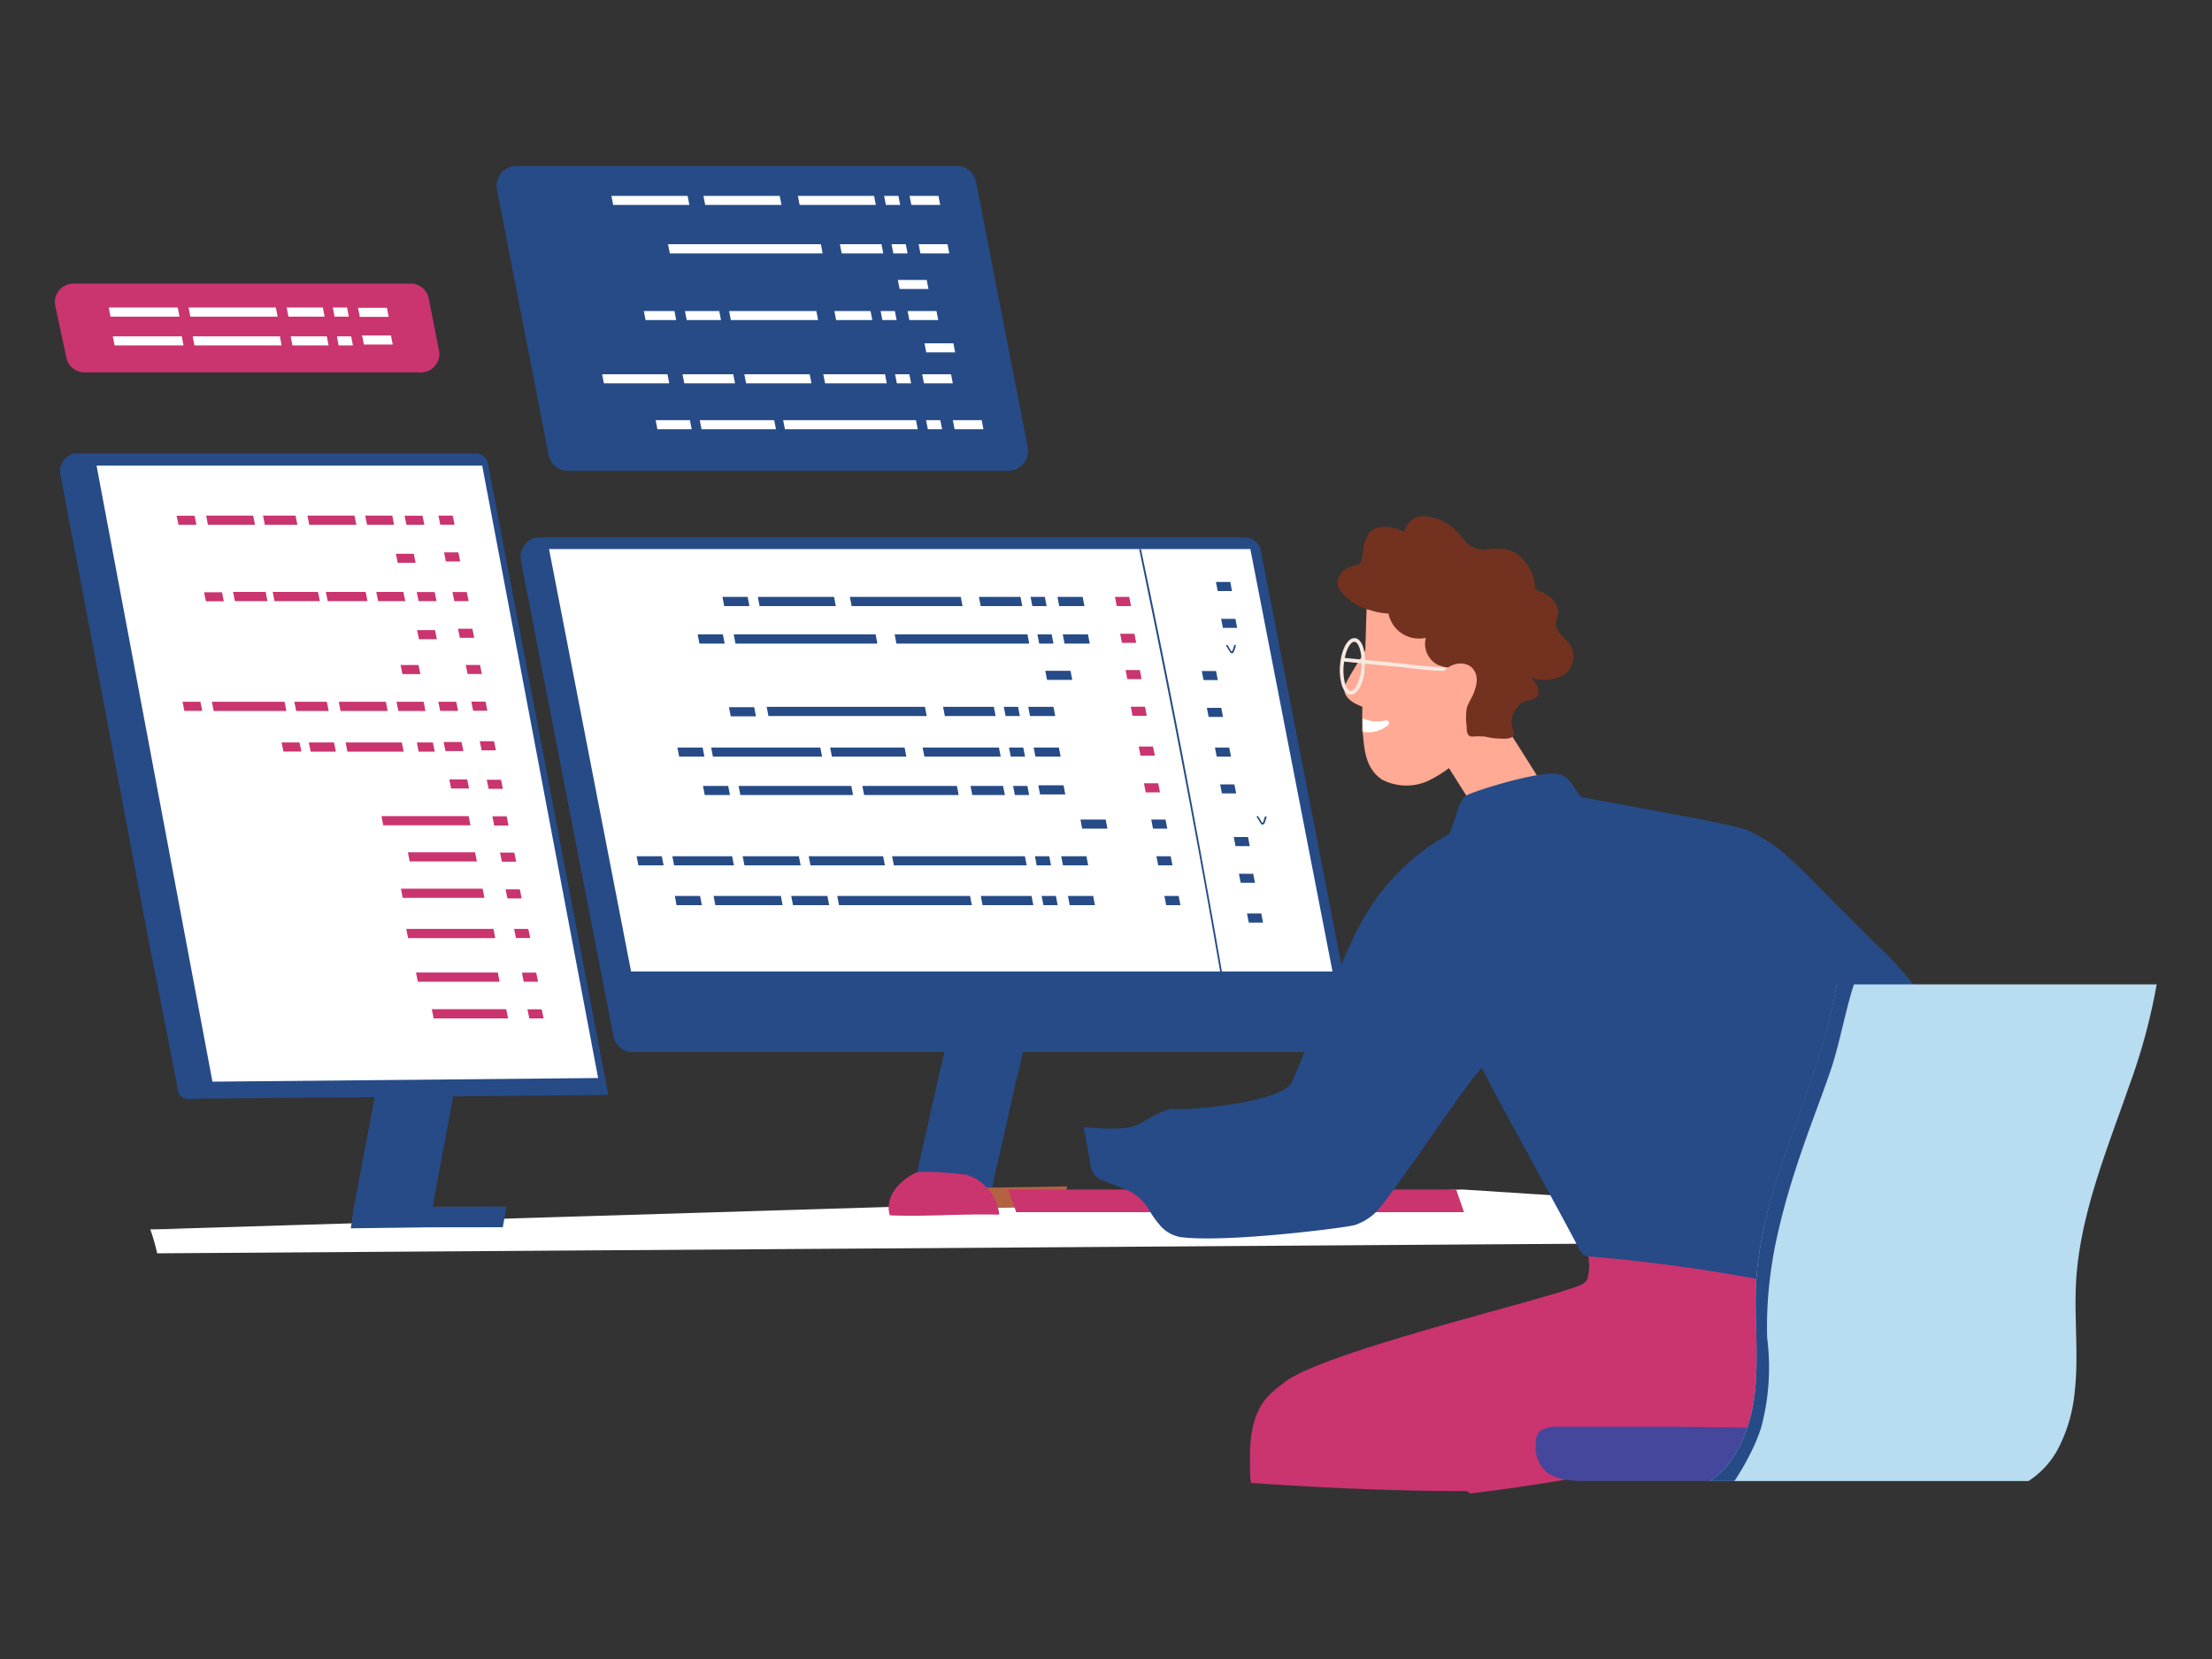 <?xml version="1.0" encoding="UTF-8"?> <svg xmlns="http://www.w3.org/2000/svg" id="Слой_1" data-name="Слой 1" viewBox="0 0 200 150"><rect x="0" y="0" width="200" height="150" fill="#333333" stroke="none"/> <g> <g> <path d="M132.25,107.55l40.2,2.6c-3.42-3.29-.46,2.11-.46,2.13l-72.36-.5-86-.62Z" fill="#fff"></path> <path d="M150,110.24a14.57,14.57,0,0,0,.46,2.16l-136.25.92a18.31,18.31,0,0,0-.62-2.16Z" fill="#fff"></path> </g> <g> <path d="M82.5,108l5.06,0,2,0L92,97.17l.66-2.94.81-3.58c0-.19.09-.38.13-.57A13.31,13.31,0,0,1,92,90c-.61,0-4.72-.12-5.35-.25a1.89,1.89,0,0,0,0,.23l-1,4.34L85,96.76Q83.77,102.35,82.5,108Z" fill="#264b87"></path> <path d="M85.05,96.71l2.68.13,4.1.26.21,0c.22-1,.45-2,.67-3h-.46c-2.22,0-4.44,0-6.66.13Z" fill="#264b87"></path> <path d="M47.1,50.6h0s0,0,0,.08L47.56,53l1.85,9.53,6.07,31.16a1.77,1.77,0,0,0,1.74,1.43H121a1.5,1.5,0,0,0,1.47-1.79L114,49.79a1.51,1.51,0,0,0-1.47-1.21H48.85a2.08,2.08,0,0,0-.5.07A1.78,1.78,0,0,0,47.1,50.6Z" fill="#264b87"></path> <polygon points="49.64 49.64 57.06 87.84 120.48 87.84 113.05 49.64 49.64 49.64" fill="#fff"></polygon> <polygon points="82.29 109.32 96.14 109.12 96.48 107.27 82.57 107.48 82.29 109.32" fill="#b36242"></polygon> <path d="M82.58,107.59l1.42,0,2.81-12.48h-1.4C85.3,95.66,83,105.51,82.58,107.59Z" fill="#264b87"></path> </g> <polygon points="91.88 109.6 132.37 109.6 131.66 107.55 91.17 107.55 91.88 109.6" fill="#ca346f"></polygon> <g> <g> <path d="M165.83,119.66c0-1.31-.1-2.62-.17-3.92h0a.08.08,0,0,0,.05-.16q-2.73-.8-5.46-1.54L159,113.7c-3.09-.82-6.19-1.59-9.31-2.29-1.21-.28-2.41-.54-3.62-.8-.64-.13-1.8-.56-2.29.11a1.94,1.94,0,0,0-.17,1.19l0,1.73a4.49,4.49,0,0,1-.09,2c-.25.5-.89.66-1.38.83-4.52,1.55-22.57,5.85-26,8.51-1.58,1.21-3.29,2.32-3.12,7.58,0,.47,0,1,.09,1.52,6.46.44,12.94.74,19.42.74a.36.36,0,0,1,.35.22l.75-.09c2.21-.27,5.08-.69,7.85-1.15,1.87-.3,3.7-.61,5.25-.89l2.62-.5,1.14-.24c.35-.08.71-.15,1.07-.21,1.8-.31,3.66-.43,5.47-.72.5-.08,1-.17,1.48-.29a11,11,0,0,0,4.16-1.82h0l.51-.4a7.57,7.57,0,0,0,2.62-5.28A31.45,31.45,0,0,0,165.83,119.66Z" fill="#ca346f"></path> <path d="M80.43,109.83s0,0,.08.06c3.54.12,5.75-.14,9.76-.07,0,0,.08,0,.07-.11a4.3,4.3,0,0,0-3-3.51c-.05,0-4-.47-4.61-.13C81.34,106.77,80,108.14,80.43,109.83Z" fill="#ca346f"></path> <path d="M129.26,66.73a28.55,28.55,0,0,1,5.63-3q3.17,4.88,6.2,9.82a25.15,25.15,0,0,0-5.94,2.54Q132.26,71.36,129.26,66.73Z" fill="#ffaa94"></path> <path d="M123.47,64s.1,0,.11-.06a22,22,0,0,0,.58-5.77c0-.08-.11-.09-.15,0l0,0c0-.09-.11-.15-.16-.06-.34.69-2,3.17-2.21,3.81C121.2,63.08,122.57,63.71,123.47,64Z" fill="#ffaa94"></path> <path d="M122.09,62.8c-.33,0-.6-.33-.77-.86a5,5,0,0,1-.16-1.78h0c.12-1.45.69-2.51,1.34-2.46.32,0,.6.34.77.87a4.71,4.71,0,0,1,.15,1.77,4.77,4.77,0,0,1-.43,1.73c-.24.47-.54.73-.85.73Zm-.6-2.61h0a4.5,4.5,0,0,0,.14,1.65c.13.38.31.62.49.63s.4-.19.58-.55a4.52,4.52,0,0,0,.4-1.6,4.69,4.69,0,0,0-.15-1.65c-.12-.39-.3-.63-.48-.64h0C122.07,58,121.59,58.9,121.49,60.19Z" fill="#f7e9e1"></path> <path d="M123.27,66.83c.13,1.45.42,2.83,1.71,3.67a4.77,4.77,0,0,0,4.17.09A11.11,11.11,0,0,0,132.58,68s1.36-1.22,2-1.64A3.94,3.94,0,0,0,136,64.49a6,6,0,0,0,.39-2.09,8.33,8.33,0,0,0-.23-2.49A3.47,3.47,0,0,0,135,58.28a16.68,16.68,0,0,0-1.9-1.34A20.61,20.61,0,0,0,123.76,54a.07.07,0,0,0-.07,0,.08.08,0,0,0-.07.07c-.08.55-.18,5.81-.26,6.84-.11,1.23-.19,2.48-.19,3.73a2.26,2.26,0,0,0,0,.25c0,.38,0,.86,0,1.18h0C123.23,66.36,123.25,66.59,123.27,66.83Z" fill="#ffaa94"></path> <path d="M123.22,66.12a.59.59,0,0,0,.14.06,2.75,2.75,0,0,0,2-.5c.35-.22.32-.6-.15-.53a3,3,0,0,1-2-.21C123.18,65.32,123.21,65.8,123.22,66.12Z" fill="#fff"></path> <path d="M121.1,53.27a4.76,4.76,0,0,0,2.77,1.89,5.7,5.7,0,0,0,1.67.31,2.82,2.82,0,0,0,3.38,2.2,2.13,2.13,0,0,0,1.1,2.45,16,16,0,0,0,1.79.53c.73.24,1.28.36,1.52,1.13s-.53,1.54-.72,2.27a5.85,5.85,0,0,0,0,1.62c0,.4,0,.91.49.93a7.89,7.89,0,0,1,1.19,0,6.93,6.93,0,0,0,.89.16c.43,0,1.34.15,1.63-.21a.47.47,0,0,0,0-.53,2,2,0,0,1,.18-1.81,1.66,1.66,0,0,1,.89-.8,7.1,7.1,0,0,0,.79-.22c.87-.4.32-1.41-.27-1.94a3.52,3.52,0,0,0,3.12-.31,2.09,2.09,0,0,0,.59-2.37c-.24-.57-.79-.91-1.15-1.4a1.26,1.26,0,0,1-.21-1.21,1.89,1.89,0,0,0,.12-.74c-.11-1.08-1.14-1.58-2.06-1.92a4,4,0,0,0-1.4-3,2.77,2.77,0,0,0-1.33-.65,7.05,7.05,0,0,0-1.59,0,2.17,2.17,0,0,1-1.85-.54c-.39-.41-.69-.88-1.11-1.25a4.41,4.41,0,0,0-2.85-1.19A1.69,1.69,0,0,0,127,48.09c-.94-.46-2.57-.79-3.27.17a3.31,3.31,0,0,0-.47,1.47,5.19,5.19,0,0,1-.18,1c-.15.39-.63.39-1,.52C121.26,51.57,120.63,52.38,121.1,53.27Z" fill="#733220"></path> <path d="M121.34,59.46l5.46.54a46.85,46.85,0,0,0,6,.4c.21,0,.26.32,0,.33a43.35,43.35,0,0,1-5.8-.38l-5.78-.56A1.24,1.24,0,0,0,121.34,59.46Z" fill="#f7e9e1"></path> <path d="M129.08,63a1.52,1.52,0,0,0,.88,1.34,1.92,1.92,0,0,0,1.76-.07c1-.58,2.09-2.08,1.73-3.29s-1.95-1.3-2.86-.33C129.16,61,128.9,61.87,129.08,63Z" fill="#ffaa94"></path> <path d="M98,102.06c.19,1,.37,2,.55,2.94a2.94,2.94,0,0,0,.34,1.16,1.85,1.85,0,0,0,.84.58c.75.33,1.54.55,2.28.9a4.49,4.49,0,0,1,1.84,1.67,8.52,8.52,0,0,0,1.16,1.62,3.17,3.17,0,0,0,1.71.92c4.12.54,15-.85,15.76-1.08a5,5,0,0,0,1.74-1c1.31-1.08,8.36-11.91,9.77-13.21.44,1.06,8.08,14.89,8.7,16.21.24.53.46.78,1,.83l2.41.22A152.64,152.64,0,0,1,165.39,117a.08.08,0,0,0,.1,0c.33-1.81,1.56-3.24,2.19-4.94s.24-4.67-.31-6.38-1.89-7.56-2.25-8.33c2.13.23,6.78.84,8.88-4.16.53-1.27-.27-3-1-4.15a27.51,27.51,0,0,0-3.47-3.77l-4-4c-1.24-1.25-2.45-2.56-3.78-3.71A13.37,13.37,0,0,0,157.82,75c-1.43-.56-12.16-2.39-14.85-2.94-.76-.84-1-2-2.33-2.11-1.68-.19-7.74,1.65-8.22,2.07a4.21,4.21,0,0,0-.77,1.74l-.57,1.62a19.74,19.74,0,0,0-2.63,1.71,20.73,20.73,0,0,0-6,7.52c-.8,1.66-1.48,3.38-2.2,5.08s-2.6,6.12-3.36,8a.09.09,0,0,0,0,0c-.64,2-9.41,2.73-10.86,2.57-.72-.08-2.63,1.2-3.22,1.45-1.32.54-3.34.29-4.74.22C98.05,102,98,102,98,102.06Z" fill="#264b87"></path> </g> <path d="M138.87,130.53a2.93,2.93,0,0,0,1.1,2.67h0a3.9,3.9,0,0,0,1.49.56,10.17,10.17,0,0,0,1.34.15c.55,0,2,0,4.06,0H152c3,0,6.51,0,9.89-.05,4.24,0,8.34-.06,11.28-.1h.18c2.42,0,4-.06,4.17-.09.42-.08.89-.17,1.05-.6,0,0,0,0,0,0a3,3,0,0,0-.14-1.48,4.82,4.82,0,0,0-.48-1.24,2.9,2.9,0,0,0-.25-.36,3,3,0,0,0-2.51-.8h-.45l-12.09-.12h0l-3.43,0H158L150.9,129h-2.32c-4.27,0-7.45,0-7.92,0a2.47,2.47,0,0,0-1.39.38l0,0A1.35,1.35,0,0,0,138.87,130.53Z" fill="#44479c"></path> <path d="M154.59,133.91h28.82a7.9,7.9,0,0,0,2.92-3.42,14,14,0,0,0,1.25-4.57c.36-3.11,0-6.24.1-9.36.2-6.31,2.73-12.33,4.82-18.35A54.22,54.22,0,0,0,195,89H166.07c-.94,6-3.52,11.67-5.36,17.49A43.79,43.79,0,0,0,159,113.7c-.1.77-.18,1.54-.22,2.31-.16,3.19.23,6.39-.08,9.58a15.37,15.37,0,0,1-.7,3.47,12.07,12.07,0,0,1-.65,1.59l-.3.56A7.74,7.74,0,0,1,154.59,133.91Z" fill="#b8dcf0"></path> <path d="M154.59,133.91h2.23a23.33,23.33,0,0,0,1.69-3,14.5,14.5,0,0,0,.73-1.85,20.91,20.91,0,0,0,.54-8.07,36.06,36.06,0,0,1,.48-7c.08-.51.16-1,.25-1.4,1.34-6.51,3.66-11.8,5.07-16,.77-2.31,1.3-5.36,2.07-7.67h-1.58c-.94,6-3.52,11.67-5.36,17.49A43.79,43.79,0,0,0,159,113.7c-.1.77-.18,1.54-.22,2.31-.16,3.19.23,6.39-.08,9.58a15.37,15.37,0,0,1-.7,3.47,12.07,12.07,0,0,1-.65,1.59l-.3.56A7.74,7.74,0,0,1,154.59,133.91Z" fill="#264b87"></path> </g> <g> <g> <polygon points="95.77 54.8 98.05 54.8 97.89 53.97 95.61 53.97 95.77 54.8" fill="#264b87"></polygon> <polygon points="65.48 54.8 67.76 54.8 67.6 53.97 65.32 53.97 65.48 54.8" fill="#264b87"></polygon> <polygon points="93.34 54.8 94.63 54.8 94.47 53.97 93.18 53.97 93.34 54.8" fill="#264b87"></polygon> <polygon points="88.67 54.8 92.43 54.8 92.27 53.97 88.51 53.97 88.67 54.8" fill="#264b87"></polygon> <polygon points="77 54.8 87.03 54.8 86.87 53.97 76.84 53.97 77 54.8" fill="#264b87"></polygon> <polygon points="68.68 54.8 75.57 54.8 75.41 53.97 68.52 53.97 68.68 54.8" fill="#264b87"></polygon> </g> <g> <polygon points="90.92 64.74 92.21 64.74 92.05 63.91 90.76 63.91 90.92 64.74" fill="#264b87"></polygon> <polygon points="85.43 64.74 90.02 64.74 89.86 63.91 85.27 63.91 85.43 64.74" fill="#264b87"></polygon> <polygon points="69.48 64.74 83.79 64.74 83.63 63.91 69.32 63.91 69.48 64.74" fill="#264b87"></polygon> <polygon points="93.13 64.74 95.41 64.74 95.25 63.91 92.97 63.91 93.13 64.74" fill="#264b87"></polygon> <polygon points="66.07 64.77 68.35 64.77 68.19 63.94 65.91 63.94 66.07 64.77" fill="#264b87"></polygon> </g> <g> <polygon points="91.39 68.41 92.68 68.41 92.52 67.59 91.23 67.59 91.39 68.41" fill="#264b87"></polygon> <polygon points="83.58 68.41 90.48 68.41 90.32 67.59 83.42 67.59 83.58 68.41" fill="#264b87"></polygon> <polygon points="75.22 68.41 81.95 68.41 81.79 67.59 75.06 67.59 75.22 68.41" fill="#264b87"></polygon> <polygon points="64.46 68.41 74.33 68.41 74.17 67.59 64.3 67.59 64.46 68.41" fill="#264b87"></polygon> <polygon points="93.62 68.41 95.9 68.41 95.74 67.59 93.46 67.59 93.62 68.41" fill="#264b87"></polygon> <polygon points="61.41 68.41 63.69 68.41 63.53 67.59 61.25 67.59 61.41 68.41" fill="#264b87"></polygon> </g> <g> <polygon points="93.73 78.24 95.03 78.24 94.87 77.42 93.58 77.42 93.73 78.24" fill="#264b87"></polygon> <polygon points="80.82 78.24 92.83 78.24 92.67 77.42 80.66 77.42 80.82 78.24" fill="#264b87"></polygon> <polygon points="73.28 78.24 80.01 78.24 79.85 77.42 73.12 77.42 73.28 78.24" fill="#264b87"></polygon> <polygon points="67.31 78.24 72.39 78.24 72.23 77.42 67.15 77.42 67.31 78.24" fill="#264b87"></polygon> <polygon points="60.95 78.24 66.36 78.24 66.2 77.42 60.79 77.42 60.95 78.24" fill="#264b87"></polygon> <polygon points="96.11 78.24 98.39 78.24 98.23 77.42 95.95 77.42 96.11 78.24" fill="#264b87"></polygon> <polygon points="57.72 78.24 60 78.24 59.84 77.42 57.56 77.42 57.72 78.24" fill="#264b87"></polygon> </g> <g> <polygon points="94.34 81.84 95.63 81.84 95.47 81.01 94.18 81.01 94.34 81.84" fill="#264b87"></polygon> <polygon points="88.84 81.84 93.43 81.84 93.27 81.01 88.68 81.01 88.84 81.84" fill="#264b87"></polygon> <polygon points="75.86 81.84 87.87 81.84 87.71 81.01 75.7 81.01 75.86 81.84" fill="#264b87"></polygon> <polygon points="71.7 81.84 74.97 81.84 74.81 81.01 71.54 81.01 71.7 81.84" fill="#264b87"></polygon> <polygon points="64.68 81.84 70.76 81.84 70.6 81.01 64.52 81.01 64.68 81.84" fill="#264b87"></polygon> <polygon points="96.72 81.84 99 81.84 98.84 81.01 96.56 81.01 96.72 81.84" fill="#264b87"></polygon> <polygon points="61.17 81.84 63.46 81.84 63.3 81.01 61.02 81.01 61.17 81.84" fill="#264b87"></polygon> </g> <g> <polygon points="93.96 58.19 95.25 58.19 95.09 57.36 93.8 57.36 93.96 58.19" fill="#264b87"></polygon> <polygon points="81.05 58.19 93.06 58.19 92.9 57.36 80.89 57.36 81.05 58.19" fill="#264b87"></polygon> <polygon points="66.5 58.19 79.33 58.19 79.17 57.36 66.34 57.36 66.5 58.19" fill="#264b87"></polygon> <polygon points="96.25 58.19 98.53 58.19 98.37 57.36 96.09 57.36 96.25 58.19" fill="#264b87"></polygon> <polygon points="63.24 58.19 65.52 58.19 65.36 57.36 63.08 57.36 63.24 58.19" fill="#264b87"></polygon> </g> <g> <polygon points="91.76 71.88 93.05 71.88 92.89 71.06 91.6 71.06 91.76 71.88" fill="#264b87"></polygon> <polygon points="87.91 71.88 90.86 71.88 90.69 71.06 87.75 71.06 87.91 71.88" fill="#264b87"></polygon> <polygon points="66.94 71.88 77.13 71.88 76.97 71.06 66.78 71.06 66.94 71.88" fill="#264b87"></polygon> <polygon points="78.13 71.88 86.68 71.88 86.52 71.06 77.97 71.06 78.13 71.88" fill="#264b87"></polygon> <polygon points="63.72 71.88 66 71.88 65.84 71.06 63.56 71.06 63.72 71.88" fill="#264b87"></polygon> </g> <polygon points="94.67 61.47 96.95 61.47 96.79 60.65 94.51 60.65 94.67 61.47" fill="#264b87"></polygon> <polygon points="94.04 71.83 96.32 71.83 96.16 71 93.88 71 94.04 71.83" fill="#264b87"></polygon> <polygon points="97.84 74.92 100.13 74.92 99.97 74.1 97.69 74.1 97.84 74.92" fill="#264b87"></polygon> </g> <g> <path d="M44.93,17.12l4.67,24a1.8,1.8,0,0,0,1.76,1.45h39.8a1.79,1.79,0,0,0,1.76-2.14l-.46-2.36L88.25,16.44A1.79,1.79,0,0,0,86.49,15H46.69A1.79,1.79,0,0,0,44.93,17.12Z" fill="#264b87"></path> <g> <g> <polygon points="80.1 18.53 81.39 18.53 81.23 17.71 79.94 17.71 80.1 18.53" fill="#fff"></polygon> <polygon points="82.4 18.53 85.01 18.53 84.85 17.71 82.24 17.71 82.4 18.53" fill="#fff"></polygon> <polygon points="72.3 18.53 79.19 18.53 79.03 17.71 72.14 17.71 72.3 18.53" fill="#fff"></polygon> <polygon points="63.76 18.53 70.66 18.53 70.5 17.71 63.6 17.71 63.76 18.53" fill="#fff"></polygon> <polygon points="55.44 18.53 62.33 18.53 62.17 17.71 55.28 17.71 55.44 18.53" fill="#fff"></polygon> </g> <g> <polygon points="79.78 28.94 81.07 28.94 80.91 28.12 79.62 28.12 79.78 28.94" fill="#fff"></polygon> <polygon points="75.6 28.94 78.87 28.94 78.71 28.12 75.44 28.12 75.6 28.94" fill="#fff"></polygon> <polygon points="66.08 28.94 73.97 28.94 73.81 28.12 65.92 28.12 66.08 28.94" fill="#fff"></polygon> <polygon points="62.09 28.94 65.19 28.94 65.03 28.12 61.93 28.12 62.09 28.94" fill="#fff"></polygon> <polygon points="58.37 28.94 61.14 28.94 60.98 28.12 58.21 28.12 58.37 28.94" fill="#fff"></polygon> <polygon points="82.22 28.94 84.83 28.94 84.67 28.12 82.06 28.12 82.22 28.94" fill="#fff"></polygon> </g> <g> <polygon points="83.89 38.81 85.18 38.81 85.02 37.99 83.73 37.99 83.89 38.81" fill="#fff"></polygon> <polygon points="70.97 38.81 82.98 38.81 82.82 37.99 70.81 37.99 70.97 38.81" fill="#fff"></polygon> <polygon points="63.43 38.81 70.16 38.81 70 37.99 63.27 37.99 63.43 38.81" fill="#fff"></polygon> <polygon points="59.44 38.81 62.54 38.81 62.38 37.99 59.28 37.99 59.44 38.81" fill="#fff"></polygon> <polygon points="86.31 38.81 88.92 38.81 88.76 37.99 86.15 37.99 86.31 38.81" fill="#fff"></polygon> </g> <g> <polygon points="80.77 22.91 82.06 22.91 81.9 22.08 80.61 22.08 80.77 22.91" fill="#fff"></polygon> <polygon points="76.1 22.91 79.86 22.91 79.7 22.08 75.94 22.08 76.1 22.91" fill="#fff"></polygon> <polygon points="60.56 22.91 74.38 22.91 74.22 22.08 60.4 22.08 60.56 22.91" fill="#fff"></polygon> <polygon points="83.22 22.91 85.83 22.91 85.67 22.08 83.06 22.08 83.22 22.91" fill="#fff"></polygon> </g> <g> <polygon points="81.09 34.66 82.38 34.66 82.22 33.84 80.93 33.84 81.09 34.66" fill="#fff"></polygon> <polygon points="74.6 34.66 80.18 34.66 80.02 33.84 74.44 33.84 74.6 34.66" fill="#fff"></polygon> <polygon points="61.87 34.66 66.46 34.66 66.3 33.84 61.71 33.84 61.87 34.66" fill="#fff"></polygon> <polygon points="67.46 34.66 73.37 34.66 73.21 33.84 67.3 33.84 67.46 34.66" fill="#fff"></polygon> <polygon points="54.6 34.66 60.51 34.66 60.35 33.84 54.44 33.84 54.6 34.66" fill="#fff"></polygon> <polygon points="83.54 34.66 86.15 34.66 85.99 33.84 83.38 33.84 83.54 34.66" fill="#fff"></polygon> </g> <polygon points="81.34 26.13 83.95 26.13 83.79 25.31 81.18 25.31 81.34 26.13" fill="#fff"></polygon> <polygon points="83.75 31.86 86.36 31.86 86.2 31.04 83.59 31.04 83.75 31.86" fill="#fff"></polygon> </g> </g> <path d="M47.1,50.6h0L47.56,53l7.92,40.69a1.77,1.77,0,0,0,1.74,1.43h.08L48.35,48.65A1.78,1.78,0,0,0,47.1,50.6Z" fill="#264b87"></path> <polygon points="31.79 110.85 36.65 110.77 37 108.92 32.07 109 31.79 110.85" fill="#e8dfdf"></polygon> <g> <path d="M31.89,109.8c.47,0,.94,0,1.41,0a15.51,15.51,0,0,1,5.37.62.51.51,0,0,1,.18.09c.41-2.17.81-4.34,1.22-6.51l.57-3.06L42.11,93a13.37,13.37,0,0,1-1.67,0c-.61,0-4.73-.12-5.36-.25,0,.08,0,.15,0,.23l-1.5,8-.15.78-.33,1.78Z" fill="#264b87"></path> <path d="M5.49,43l8,42.31L16,98a1.64,1.64,0,0,0,1.61,1.34h.23L55,99,44.11,41.89A1.1,1.1,0,0,0,43,41H7.1a1.27,1.27,0,0,0-.34,0A1.65,1.65,0,0,0,5.49,43Z" fill="#264b87"></path> <polygon points="19.21 97.8 54.08 97.47 43.6 42.1 8.73 42.1 19.21 97.8" fill="#fff"></polygon> <path d="M5.49,43,16,98c0,.85.35,1.56,1.61,1.34h.23L6.76,41A1.65,1.65,0,0,0,5.49,43Z" fill="#264b87"></path> <polygon points="31.72 111.06 38.73 110.97 45.46 110.96 45.8 109.09 39.08 109.11 32 109.19 31.72 111.06" fill="#264b87"></polygon> <path d="M31.89,109.8c.47,0,.94,0,1.41,0l2-10.62-1.41,0c-.11.6-.72,3.76-.83,4.35Z" fill="#264b87"></path> <g> <g> <polygon points="33.19 47.45 35.63 47.45 35.47 46.62 33.02 46.62 33.19 47.45" fill="#ca346f"></polygon> <polygon points="27.96 47.45 32.22 47.45 32.05 46.62 27.8 46.62 27.96 47.45" fill="#ca346f"></polygon> <polygon points="18.8 47.45 23.06 47.45 22.89 46.62 18.64 46.62 18.8 47.45" fill="#ca346f"></polygon> <polygon points="23.95 47.45 26.89 47.45 26.72 46.62 23.78 46.62 23.95 47.45" fill="#ca346f"></polygon> <polygon points="36.75 47.45 38.37 47.45 38.2 46.63 36.58 46.63 36.75 47.45" fill="#ca346f"></polygon> <polygon points="16.14 47.45 17.76 47.45 17.59 46.63 15.97 46.63 16.14 47.45" fill="#ca346f"></polygon> </g> <g> <polygon points="34.19 54.35 36.64 54.35 36.47 53.52 34.02 53.52 34.19 54.35" fill="#ca346f"></polygon> <polygon points="29.63 54.35 33.23 54.35 33.06 53.52 29.46 53.52 29.63 54.35" fill="#ca346f"></polygon> <polygon points="21.24 54.35 24.18 54.35 24.02 53.52 21.07 53.52 21.24 54.35" fill="#ca346f"></polygon> <polygon points="24.82 54.35 28.92 54.35 28.75 53.52 24.66 53.52 24.82 54.35" fill="#ca346f"></polygon> <polygon points="37.85 54.35 39.47 54.35 39.3 53.53 37.68 53.53 37.85 54.35" fill="#ca346f"></polygon> <polygon points="18.62 54.37 20.24 54.37 20.07 53.55 18.45 53.55 18.62 54.37" fill="#ca346f"></polygon> </g> <g> <polygon points="36.02 64.28 38.47 64.28 38.3 63.45 35.85 63.45 36.02 64.28" fill="#ca346f"></polygon> <polygon points="30.79 64.28 35.05 64.28 34.89 63.45 30.63 63.45 30.79 64.28" fill="#ca346f"></polygon> <polygon points="19.32 64.28 25.89 64.28 25.73 63.45 19.16 63.45 19.32 64.28" fill="#ca346f"></polygon> <polygon points="26.78 64.28 29.72 64.28 29.55 63.45 26.61 63.45 26.78 64.28" fill="#ca346f"></polygon> <polygon points="39.8 64.27 41.42 64.27 41.25 63.45 39.63 63.45 39.8 64.27" fill="#ca346f"></polygon> <polygon points="16.67 64.27 18.29 64.27 18.12 63.45 16.5 63.45 16.67 64.27" fill="#ca346f"></polygon> </g> <polygon points="34.65 74.62 42.54 74.62 42.37 73.79 34.49 73.79 34.65 74.62" fill="#ca346f"></polygon> <polygon points="36.9 84.82 44.78 84.82 44.62 83.99 36.73 83.99 36.9 84.82" fill="#ca346f"></polygon> <polygon points="39.21 92.08 45.94 92.08 45.77 91.25 39.04 91.25 39.21 92.08" fill="#ca346f"></polygon> <polygon points="37.04 77.89 43.12 77.89 42.95 77.06 36.88 77.06 37.04 77.89" fill="#ca346f"></polygon> <polygon points="36.41 81.18 43.8 81.18 43.64 80.35 36.25 80.35 36.41 81.18" fill="#ca346f"></polygon> <polygon points="37.78 88.76 45.17 88.76 45.01 87.93 37.61 87.93 37.78 88.76" fill="#ca346f"></polygon> <g> <polygon points="37.85 67.96 39.31 67.96 39.14 67.13 37.69 67.13 37.85 67.96" fill="#ca346f"></polygon> <polygon points="28.09 67.96 30.37 67.96 30.2 67.13 27.92 67.13 28.09 67.96" fill="#ca346f"></polygon> <polygon points="31.41 67.96 36.5 67.96 36.33 67.13 31.25 67.13 31.41 67.96" fill="#ca346f"></polygon> <polygon points="40.28 67.91 41.9 67.91 41.73 67.09 40.11 67.09 40.28 67.91" fill="#ca346f"></polygon> <polygon points="25.63 67.95 27.25 67.95 27.08 67.13 25.46 67.13 25.63 67.95" fill="#ca346f"></polygon> </g> <polygon points="35.96 50.89 37.58 50.89 37.41 50.07 35.79 50.07 35.96 50.89" fill="#ca346f"></polygon> <polygon points="37.88 57.79 39.5 57.79 39.33 56.97 37.71 56.97 37.88 57.79" fill="#ca346f"></polygon> <polygon points="36.39 60.95 38.01 60.95 37.84 60.13 36.22 60.13 36.39 60.95" fill="#ca346f"></polygon> <polygon points="40.79 71.29 42.41 71.29 42.24 70.47 40.62 70.47 40.79 71.29" fill="#ca346f"></polygon> </g> <g> <polygon points="41.1 47.44 39.81 47.44 39.64 46.62 40.93 46.62 41.1 47.44" fill="#ca346f"></polygon> <polygon points="41.61 50.76 40.31 50.76 40.15 49.94 41.44 49.94 41.61 50.76" fill="#ca346f"></polygon> <polygon points="42.37 54.35 41.08 54.35 40.91 53.53 42.2 53.53 42.37 54.35" fill="#ca346f"></polygon> <polygon points="42.88 57.67 41.58 57.67 41.41 56.85 42.71 56.85 42.88 57.67" fill="#ca346f"></polygon> <polygon points="43.57 60.94 42.28 60.94 42.11 60.12 43.4 60.12 43.57 60.94" fill="#ca346f"></polygon> <polygon points="44.07 64.26 42.78 64.26 42.61 63.44 43.9 63.44 44.07 64.26" fill="#ca346f"></polygon> <polygon points="44.84 67.84 43.55 67.84 43.38 67.02 44.67 67.02 44.84 67.84" fill="#ca346f"></polygon> <polygon points="45.47 71.32 44.18 71.32 44.01 70.5 45.3 70.5 45.47 71.32" fill="#ca346f"></polygon> <polygon points="45.98 74.64 44.68 74.64 44.52 73.81 45.81 73.81 45.98 74.64" fill="#ca346f"></polygon> <polygon points="46.67 77.91 45.38 77.91 45.21 77.09 46.5 77.09 46.67 77.91" fill="#ca346f"></polygon> <polygon points="47.17 81.23 45.88 81.23 45.71 80.41 47 80.41 47.17 81.23" fill="#ca346f"></polygon> <polygon points="47.94 84.81 46.65 84.81 46.48 83.99 47.77 83.99 47.94 84.81" fill="#ca346f"></polygon> <polygon points="48.65 88.76 47.35 88.76 47.19 87.94 48.48 87.94 48.65 88.76" fill="#ca346f"></polygon> <polygon points="49.15 92.08 47.86 92.08 47.69 91.26 48.98 91.26 49.15 92.08" fill="#ca346f"></polygon> </g> </g> <g> <path d="M5,27.68,6,32.32a1.67,1.67,0,0,0,1.64,1.35H38.05a1.67,1.67,0,0,0,1.64-2L38.77,27a1.67,1.67,0,0,0-1.64-1.36H6.67A1.68,1.68,0,0,0,5,27.68Z" fill="#ca346f"></path> <g> <polygon points="30.25 28.63 31.54 28.63 31.38 27.8 30.09 27.8 30.25 28.63" fill="#fff"></polygon> <polygon points="26.08 28.63 29.35 28.63 29.19 27.8 25.92 27.8 26.08 28.63" fill="#fff"></polygon> <polygon points="17.21 28.63 25.1 28.63 24.94 27.8 17.05 27.8 17.21 28.63" fill="#fff"></polygon> <polygon points="9.99 28.63 16.23 28.63 16.07 27.8 9.83 27.8 9.99 28.63" fill="#fff"></polygon> <polygon points="32.53 28.65 35.14 28.65 34.98 27.83 32.37 27.83 32.53 28.65" fill="#fff"></polygon> </g> <g> <polygon points="30.62 31.23 31.91 31.23 31.75 30.41 30.46 30.41 30.62 31.23" fill="#fff"></polygon> <polygon points="26.44 31.23 29.71 31.23 29.55 30.41 26.28 30.41 26.44 31.23" fill="#fff"></polygon> <polygon points="17.58 31.23 25.46 31.23 25.31 30.41 17.42 30.41 17.58 31.23" fill="#fff"></polygon> <polygon points="10.36 31.23 16.59 31.23 16.44 30.41 10.2 30.41 10.36 31.23" fill="#fff"></polygon> <polygon points="32.9 31.15 35.51 31.15 35.35 30.33 32.74 30.33 32.9 31.15" fill="#fff"></polygon> </g> </g> <g> <polygon points="102.1 53.97 102.26 54.8 100.97 54.8 100.81 53.97 102.1 53.97" fill="#ca346f"></polygon> <polygon points="102.73 58.12 101.44 58.12 101.28 57.3 102.57 57.3 102.73 58.12" fill="#ca346f"></polygon> <polygon points="103.22 61.4 101.93 61.4 101.77 60.58 103.06 60.58 103.22 61.4" fill="#ca346f"></polygon> <polygon points="103.69 64.72 102.4 64.72 102.24 63.9 103.53 63.9 103.69 64.72" fill="#ca346f"></polygon> <polygon points="104.42 68.32 103.12 68.32 102.96 67.5 104.25 67.5 104.42 68.32" fill="#ca346f"></polygon> <polygon points="104.88 71.64 103.59 71.64 103.43 70.82 104.72 70.82 104.88 71.64" fill="#ca346f"></polygon> <polygon points="105.54 74.92 104.25 74.92 104.09 74.1 105.38 74.1 105.54 74.92" fill="#264b87"></polygon> <polygon points="106.01 78.24 104.72 78.24 104.56 77.42 105.85 77.42 106.01 78.24" fill="#264b87"></polygon> <polygon points="106.73 81.84 105.44 81.84 105.28 81.01 106.57 81.01 106.73 81.84" fill="#264b87"></polygon> </g> <g> <polygon points="111.24 52.62 111.39 53.44 110.1 53.44 109.94 52.62 111.24 52.62" fill="#264b87"></polygon> <polygon points="111.86 56.77 110.57 56.77 110.41 55.95 111.7 55.95 111.86 56.77" fill="#264b87"></polygon> <polygon points="110.11 61.49 108.82 61.49 108.66 60.67 109.95 60.67 110.11 61.49" fill="#264b87"></polygon> <polygon points="110.58 64.82 109.28 64.82 109.12 64 110.42 64 110.58 64.82" fill="#264b87"></polygon> <polygon points="111.3 68.41 110.01 68.41 109.85 67.59 111.14 67.59 111.3 68.41" fill="#264b87"></polygon> <polygon points="111.77 71.74 110.48 71.74 110.32 70.92 111.61 70.92 111.77 71.74" fill="#264b87"></polygon> <polygon points="113 76.5 111.71 76.5 111.55 75.68 112.84 75.68 113 76.5" fill="#264b87"></polygon> <polygon points="113.47 79.82 112.18 79.82 112.02 79 113.31 79 113.47 79.82" fill="#264b87"></polygon> <polygon points="114.2 83.42 112.91 83.42 112.75 82.59 114.04 82.59 114.2 83.42" fill="#264b87"></polygon> <path d="M111,58.33l.17.29.09.14s.06.13.09.14,0,0,.08-.07l.07-.16c0-.1.06-.19.08-.29a.08.08,0,0,1,.16,0,1.7,1.7,0,0,1-.15.45c0,.09-.08.23-.2.24s-.19-.13-.24-.22l-.29-.47A.08.08,0,0,1,111,58.33Z" fill="#264b87"></path> <path d="M113.77,73.83l.18.28.08.14a.85.85,0,0,0,.09.14c.06,0,.06,0,.08-.06a1.22,1.22,0,0,0,.07-.17c0-.1.06-.19.09-.29s.18-.06.16,0a3,3,0,0,1-.15.45c0,.09-.09.23-.21.24s-.18-.13-.24-.22l-.29-.47C113.57,73.82,113.72,73.74,113.77,73.83Z" fill="#264b87"></path> </g> <path d="M103,49.64q.81,3.91,1.61,7.83,3.08,15.15,5.71,30.37h.16q-.7-4.07-1.44-8.13-2.71-15.08-5.88-30.07Z" fill="#264b87"></path> </g> </svg> 